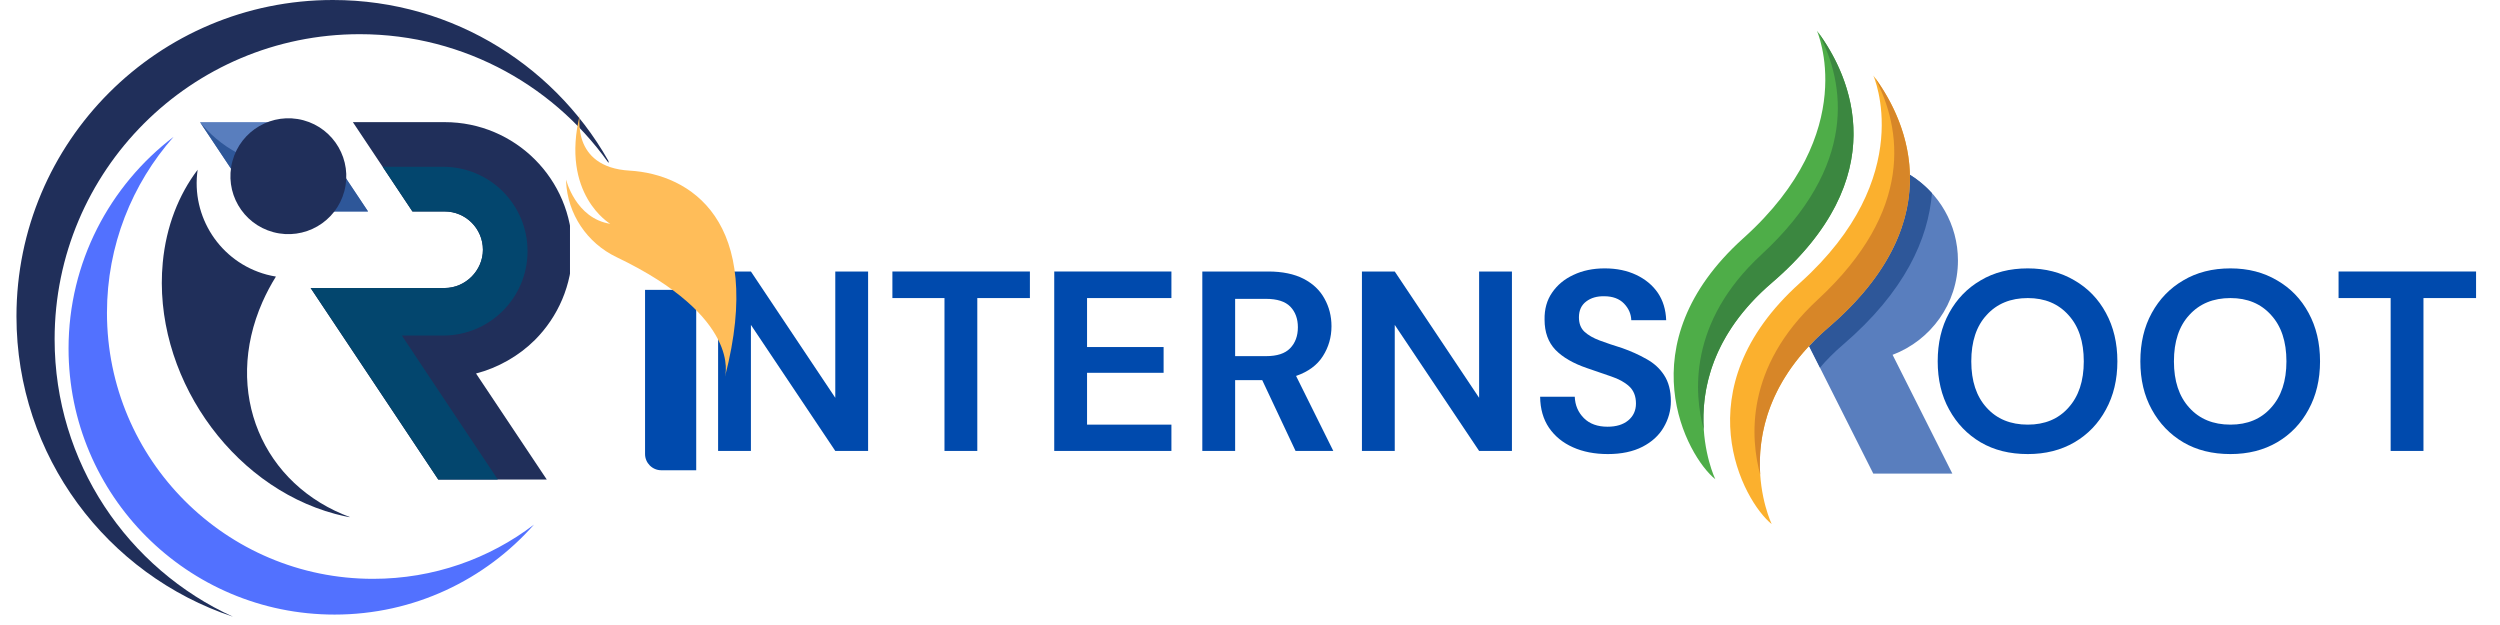 <svg xmlns="http://www.w3.org/2000/svg" xmlns:xlink="http://www.w3.org/1999/xlink" width="200" zoomAndPan="magnify" viewBox="0 0 150 37.5" height="50" preserveAspectRatio="xMidYMid meet" version="1.0"><defs><g/><clipPath id="c8eb6d8464"><path d="M 0.988 0 L 36.512 0 L 36.512 37.008 L 0.988 37.008 Z M 0.988 0 " clip-rule="nonzero"/></clipPath><clipPath id="c0e223ebda"><path d="M 18 7.328 L 34.199 7.328 L 34.199 28.793 L 18 28.793 Z M 18 7.328 " clip-rule="nonzero"/></clipPath><clipPath id="86da19dd52"><path d="M 12 7.328 L 23 7.328 L 23 13 L 12 13 Z M 12 7.328 " clip-rule="nonzero"/></clipPath><clipPath id="aaa87c3fc5"><path d="M 18 10 L 32 10 L 32 28.793 L 18 28.793 Z M 18 10 " clip-rule="nonzero"/></clipPath><clipPath id="4a54659371"><path d="M 12 7.328 L 23 7.328 L 23 13 L 12 13 Z M 12 7.328 " clip-rule="nonzero"/></clipPath><clipPath id="54fcf18bc8"><path d="M 9.133 10 L 20.973 10 L 20.973 31.145 L 9.133 31.145 Z M 9.133 10 " clip-rule="nonzero"/></clipPath><clipPath id="3952a0ed98"><path d="M 13 7 L 20.973 7 L 20.973 15 L 13 15 Z M 13 7 " clip-rule="nonzero"/></clipPath><clipPath id="76eff4fd03"><path d="M 100 1.84 L 112 1.84 L 112 29 L 100 29 Z M 100 1.84 " clip-rule="nonzero"/></clipPath><clipPath id="41bf1251ea"><path d="M 101 1.84 L 112 1.84 L 112 26 L 101 26 Z M 101 1.84 " clip-rule="nonzero"/></clipPath><clipPath id="7bcd53e1ae"><path d="M 103 4 L 115 4 L 115 31.445 L 103 31.445 Z M 103 4 " clip-rule="nonzero"/></clipPath><clipPath id="e9eee7674b"><path d="M 108 10 L 117.48 10 L 117.48 29 L 108 29 Z M 108 10 " clip-rule="nonzero"/></clipPath><clipPath id="2f0b1ba1e6"><path d="M 38 17 L 42 17 L 42 28.301 L 38 28.301 Z M 38 17 " clip-rule="nonzero"/></clipPath><clipPath id="e63b51ed43"><path d="M 33.605 6.836 L 45 6.836 L 45 23 L 33.605 23 Z M 33.605 6.836 " clip-rule="nonzero"/></clipPath></defs><g clip-path="url(#c8eb6d8464)"><path fill="#202f5a" d="M 36.789 10.176 C 33.508 5.277 27.918 2.051 21.578 2.051 C 11.473 2.051 3.277 10.246 3.277 20.352 C 3.277 27.75 7.664 34.121 13.98 37.004 C 6.43 34.496 0.988 27.375 0.988 18.984 C 0.988 8.5 9.488 0 19.973 0 C 27.273 0 33.617 4.129 36.789 10.176 Z M 36.789 10.176 " fill-opacity="1" fill-rule="nonzero"/></g><path fill="#5271ff" d="M 32.039 31.477 C 29.117 34.785 24.84 36.875 20.074 36.875 C 11.258 36.875 4.113 29.73 4.113 20.914 C 4.113 15.734 6.586 11.129 10.414 8.211 C 7.926 11.027 6.418 14.723 6.418 18.77 C 6.418 27.586 13.566 34.73 22.379 34.73 C 26.012 34.73 29.359 33.52 32.039 31.477 Z M 32.039 31.477 " fill-opacity="1" fill-rule="nonzero"/><g clip-path="url(#c0e223ebda)"><path fill="#202f5a" d="M 28.562 22.41 L 32.805 28.77 L 26.297 28.77 L 22.211 22.641 L 18.637 17.281 C 18.637 17.281 26.676 17.281 26.68 17.281 C 27.93 17.281 28.977 16.234 28.977 14.984 C 28.977 13.719 27.945 12.688 26.68 12.688 L 24.746 12.688 L 21.172 7.328 L 26.68 7.328 C 30.91 7.328 34.336 10.754 34.336 14.984 C 34.336 17.098 33.477 19.012 32.094 20.398 C 31.141 21.352 29.867 22.074 28.562 22.41 " fill-opacity="1" fill-rule="evenodd"/></g><g clip-path="url(#86da19dd52)"><path fill="#597ebe" d="M 22.082 12.688 L 15.574 12.688 L 12 7.328 L 18.512 7.328 Z M 22.082 12.688 " fill-opacity="1" fill-rule="evenodd"/></g><g clip-path="url(#aaa87c3fc5)"><path fill="#03466e" d="M 26.59 20.133 L 24.113 20.133 L 25.781 22.641 L 29.867 28.77 L 26.293 28.77 L 23.723 24.902 L 18.641 17.281 C 18.641 17.281 26.676 17.281 26.68 17.281 C 27.926 17.281 28.973 16.23 28.973 14.988 C 28.973 13.719 27.945 12.688 26.68 12.688 L 24.746 12.688 L 22.961 10.008 L 26.59 10.008 C 29.391 10.008 31.652 12.277 31.652 15.07 C 31.652 17.863 29.391 20.133 26.59 20.133 " fill-opacity="1" fill-rule="evenodd"/></g><g clip-path="url(#4a54659371)"><path fill="#2e5799" d="M 12 7.328 L 15.574 12.688 L 22.082 12.688 L 20.297 10.008 L 17.586 10.008 C 15.5 10.008 13.52 9.098 12.16 7.516 Z M 12 7.328 " fill-opacity="1" fill-rule="evenodd"/></g><g clip-path="url(#54fcf18bc8)"><path fill="#202f5a" d="M 11.859 10.184 C 10.723 11.684 9.973 13.574 9.766 15.75 C 9.137 22.383 13.77 29.137 20.113 30.836 C 20.434 30.922 20.75 30.992 21.066 31.051 C 15.738 29.121 13.363 23.52 15.75 18.113 C 15.984 17.586 16.254 17.078 16.555 16.594 C 16.371 16.566 16.188 16.523 16.004 16.477 C 13.195 15.723 11.449 12.988 11.859 10.184 Z M 11.859 10.184 " fill-opacity="1" fill-rule="evenodd"/></g><g clip-path="url(#3952a0ed98)"><path fill="#202f5a" d="M 18.203 7.215 C 16.348 6.719 14.441 7.82 13.945 9.672 C 13.445 11.527 14.547 13.434 16.402 13.93 C 18.258 14.426 20.164 13.328 20.66 11.473 C 21.156 9.617 20.055 7.711 18.203 7.215 Z M 18.203 7.215 " fill-opacity="1" fill-rule="evenodd"/></g><g fill="#004aad" fill-opacity="1"><g transform="translate(42.039, 27.056)"><g><path d="M 1.047 0 L 1.047 -10.766 L 3.016 -10.766 L 8.078 -3.188 L 8.078 -10.766 L 10.047 -10.766 L 10.047 0 L 8.078 0 L 3.016 -7.562 L 3.016 0 Z M 1.047 0 "/></g></g></g><g fill="#004aad" fill-opacity="1"><g transform="translate(53.122, 27.056)"><g><path d="M 3.547 0 L 3.547 -9.172 L 0.422 -9.172 L 0.422 -10.766 L 8.672 -10.766 L 8.672 -9.172 L 5.516 -9.172 L 5.516 0 Z M 3.547 0 "/></g></g></g><g fill="#004aad" fill-opacity="1"><g transform="translate(62.207, 27.056)"><g><path d="M 1.047 0 L 1.047 -10.766 L 8.078 -10.766 L 8.078 -9.172 L 3.016 -9.172 L 3.016 -6.234 L 7.609 -6.234 L 7.609 -4.688 L 3.016 -4.688 L 3.016 -1.578 L 8.078 -1.578 L 8.078 0 Z M 1.047 0 "/></g></g></g><g fill="#004aad" fill-opacity="1"><g transform="translate(71.092, 27.056)"><g><path d="M 1.047 0 L 1.047 -10.766 L 5 -10.766 C 5.852 -10.766 6.562 -10.617 7.125 -10.328 C 7.688 -10.035 8.102 -9.641 8.375 -9.141 C 8.656 -8.641 8.797 -8.086 8.797 -7.484 C 8.797 -6.828 8.625 -6.227 8.281 -5.688 C 7.938 -5.145 7.398 -4.75 6.672 -4.5 L 8.906 0 L 6.641 0 L 4.641 -4.25 L 3.016 -4.25 L 3.016 0 Z M 3.016 -5.688 L 4.875 -5.688 C 5.531 -5.688 6.008 -5.844 6.312 -6.156 C 6.625 -6.477 6.781 -6.898 6.781 -7.422 C 6.781 -7.93 6.629 -8.344 6.328 -8.656 C 6.023 -8.969 5.535 -9.125 4.859 -9.125 L 3.016 -9.125 Z M 3.016 -5.688 "/></g></g></g><g fill="#004aad" fill-opacity="1"><g transform="translate(80.669, 27.056)"><g><path d="M 1.047 0 L 1.047 -10.766 L 3.016 -10.766 L 8.078 -3.188 L 8.078 -10.766 L 10.047 -10.766 L 10.047 0 L 8.078 0 L 3.016 -7.562 L 3.016 0 Z M 1.047 0 "/></g></g></g><g fill="#004aad" fill-opacity="1"><g transform="translate(91.752, 27.056)"><g><path d="M 4.719 0.188 C 3.926 0.188 3.227 0.051 2.625 -0.219 C 2.02 -0.488 1.539 -0.879 1.188 -1.391 C 0.844 -1.898 0.664 -2.52 0.656 -3.25 L 2.734 -3.25 C 2.754 -2.738 2.938 -2.312 3.281 -1.969 C 3.625 -1.625 4.098 -1.453 4.703 -1.453 C 5.223 -1.453 5.633 -1.578 5.938 -1.828 C 6.25 -2.086 6.406 -2.426 6.406 -2.844 C 6.406 -3.281 6.27 -3.625 6 -3.875 C 5.727 -4.125 5.367 -4.32 4.922 -4.469 C 4.473 -4.625 3.988 -4.789 3.469 -4.969 C 2.645 -5.25 2.016 -5.613 1.578 -6.062 C 1.141 -6.52 0.922 -7.125 0.922 -7.875 C 0.91 -8.508 1.062 -9.051 1.375 -9.5 C 1.688 -9.957 2.113 -10.312 2.656 -10.562 C 3.195 -10.82 3.82 -10.953 4.531 -10.953 C 5.25 -10.953 5.879 -10.82 6.422 -10.562 C 6.973 -10.301 7.406 -9.941 7.719 -9.484 C 8.031 -9.023 8.195 -8.477 8.219 -7.844 L 6.125 -7.844 C 6.113 -8.219 5.969 -8.551 5.688 -8.844 C 5.406 -9.133 5.008 -9.281 4.5 -9.281 C 4.07 -9.289 3.711 -9.188 3.422 -8.969 C 3.129 -8.75 2.984 -8.43 2.984 -8.016 C 2.984 -7.648 3.094 -7.363 3.312 -7.156 C 3.539 -6.945 3.848 -6.77 4.234 -6.625 C 4.629 -6.477 5.078 -6.328 5.578 -6.172 C 6.109 -5.984 6.594 -5.766 7.031 -5.516 C 7.477 -5.273 7.832 -4.953 8.094 -4.547 C 8.363 -4.141 8.5 -3.617 8.5 -2.984 C 8.5 -2.422 8.352 -1.895 8.062 -1.406 C 7.781 -0.926 7.359 -0.539 6.797 -0.25 C 6.234 0.039 5.539 0.188 4.719 0.188 Z M 4.719 0.188 "/></g></g></g><g fill="#004aad" fill-opacity="1"><g transform="translate(100.938, 27.056)"><g/></g></g><g fill="#004aad" fill-opacity="1"><g transform="translate(104.597, 27.056)"><g/></g></g><g fill="#004aad" fill-opacity="1"><g transform="translate(108.255, 27.056)"><g/></g></g><g fill="#004aad" fill-opacity="1"><g transform="translate(111.914, 27.056)"><g/></g></g><g fill="#004aad" fill-opacity="1"><g transform="translate(115.574, 27.056)"><g><path d="M 6.094 0.188 C 5.008 0.188 4.066 -0.047 3.266 -0.516 C 2.461 -0.992 1.832 -1.648 1.375 -2.484 C 0.914 -3.316 0.688 -4.281 0.688 -5.375 C 0.688 -6.477 0.914 -7.445 1.375 -8.281 C 1.832 -9.113 2.461 -9.766 3.266 -10.234 C 4.066 -10.711 5.008 -10.953 6.094 -10.953 C 7.156 -10.953 8.086 -10.711 8.891 -10.234 C 9.703 -9.766 10.332 -9.113 10.781 -8.281 C 11.238 -7.445 11.469 -6.477 11.469 -5.375 C 11.469 -4.281 11.238 -3.316 10.781 -2.484 C 10.332 -1.648 9.703 -0.992 8.891 -0.516 C 8.086 -0.047 7.156 0.188 6.094 0.188 Z M 6.094 -1.578 C 7.113 -1.578 7.926 -1.914 8.531 -2.594 C 9.145 -3.27 9.453 -4.195 9.453 -5.375 C 9.453 -6.562 9.145 -7.488 8.531 -8.156 C 7.926 -8.832 7.113 -9.172 6.094 -9.172 C 5.062 -9.172 4.238 -8.832 3.625 -8.156 C 3.008 -7.488 2.703 -6.562 2.703 -5.375 C 2.703 -4.195 3.008 -3.27 3.625 -2.594 C 4.238 -1.914 5.062 -1.578 6.094 -1.578 Z M 6.094 -1.578 "/></g></g></g><g fill="#004aad" fill-opacity="1"><g transform="translate(127.733, 27.056)"><g><path d="M 6.094 0.188 C 5.008 0.188 4.066 -0.047 3.266 -0.516 C 2.461 -0.992 1.832 -1.648 1.375 -2.484 C 0.914 -3.316 0.688 -4.281 0.688 -5.375 C 0.688 -6.477 0.914 -7.445 1.375 -8.281 C 1.832 -9.113 2.461 -9.766 3.266 -10.234 C 4.066 -10.711 5.008 -10.953 6.094 -10.953 C 7.156 -10.953 8.086 -10.711 8.891 -10.234 C 9.703 -9.766 10.332 -9.113 10.781 -8.281 C 11.238 -7.445 11.469 -6.477 11.469 -5.375 C 11.469 -4.281 11.238 -3.316 10.781 -2.484 C 10.332 -1.648 9.703 -0.992 8.891 -0.516 C 8.086 -0.047 7.156 0.188 6.094 0.188 Z M 6.094 -1.578 C 7.113 -1.578 7.926 -1.914 8.531 -2.594 C 9.145 -3.27 9.453 -4.195 9.453 -5.375 C 9.453 -6.562 9.145 -7.488 8.531 -8.156 C 7.926 -8.832 7.113 -9.172 6.094 -9.172 C 5.062 -9.172 4.238 -8.832 3.625 -8.156 C 3.008 -7.488 2.703 -6.562 2.703 -5.375 C 2.703 -4.195 3.008 -3.27 3.625 -2.594 C 4.238 -1.914 5.062 -1.578 6.094 -1.578 Z M 6.094 -1.578 "/></g></g></g><g fill="#004aad" fill-opacity="1"><g transform="translate(139.892, 27.056)"><g><path d="M 3.547 0 L 3.547 -9.172 L 0.422 -9.172 L 0.422 -10.766 L 8.672 -10.766 L 8.672 -9.172 L 5.516 -9.172 L 5.516 0 Z M 3.547 0 "/></g></g></g><g clip-path="url(#76eff4fd03)"><path fill="#4ead48" d="M 109.012 1.84 C 109.012 1.84 111.723 7.895 104.609 14.285 C 97.496 20.68 101.223 27.406 102.918 28.754 C 102.918 28.754 99.895 22.477 106.301 16.977 C 113.754 10.586 111.043 4.531 109.012 1.84 " fill-opacity="1" fill-rule="evenodd"/></g><g clip-path="url(#41bf1251ea)"><path fill="#3b8740" d="M 106.301 16.977 C 102.672 20.094 102.07 23.457 102.227 25.789 C 101.645 23.648 101.273 19.348 105.688 15.273 C 111.473 9.93 110.73 5.043 109.105 1.965 C 111.125 4.719 113.637 10.688 106.301 16.977 " fill-opacity="1" fill-rule="evenodd"/></g><g clip-path="url(#7bcd53e1ae)"><path fill="#fbb02e" d="M 112.398 4.531 C 112.398 4.531 115.109 10.586 107.996 16.977 C 100.883 23.371 104.609 30.098 106.301 31.445 C 106.301 31.445 103.281 25.168 109.688 19.668 C 117.141 13.277 114.43 7.223 112.398 4.531 " fill-opacity="1" fill-rule="evenodd"/></g><g clip-path="url(#e9eee7674b)"><path fill="#597ebe" d="M 113.555 21.289 L 117.141 28.418 L 112.398 28.418 L 108.699 21.07 L 108.547 20.766 C 108.676 20.625 108.812 20.484 108.957 20.34 C 109.184 20.117 109.43 19.891 109.688 19.668 C 113.523 16.383 114.664 13.184 114.598 10.488 C 116.328 11.555 117.477 13.457 117.477 15.633 C 117.477 18.215 115.848 20.422 113.555 21.289 " fill-opacity="1" fill-rule="evenodd"/></g><path fill="#2e5799" d="M 115.918 11.59 C 115.691 14.328 114.312 17.48 110.574 20.688 C 110.043 21.141 109.59 21.602 109.199 22.059 L 108.699 21.07 L 108.547 20.766 C 108.676 20.625 108.812 20.484 108.957 20.34 C 109.184 20.117 109.43 19.891 109.688 19.668 C 113.523 16.383 114.664 13.184 114.598 10.488 C 115.086 10.789 115.531 11.164 115.918 11.59 " fill-opacity="1" fill-rule="evenodd"/><path fill="#d78628" d="M 109.688 19.668 C 106.059 22.785 105.457 26.148 105.613 28.48 C 105.031 26.34 104.66 22.039 109.074 17.969 C 114.859 12.621 114.117 7.734 112.492 4.656 C 114.512 7.41 117.023 13.379 109.688 19.668 " fill-opacity="1" fill-rule="evenodd"/><g clip-path="url(#2f0b1ba1e6)"><path fill="#004aad" d="M 38.703 17.391 L 40.801 17.391 C 41.34 17.391 41.773 17.832 41.773 18.363 L 41.773 28.215 L 39.676 28.215 C 39.137 28.215 38.703 27.773 38.703 27.242 Z M 38.703 17.391 " fill-opacity="1" fill-rule="nonzero"/></g><g clip-path="url(#e63b51ed43)"><path fill="#ffbd59" d="M 43.504 22.57 C 43.504 22.57 44.531 19.035 36.988 15.426 C 35.223 14.582 34.055 12.844 33.965 10.887 C 33.965 10.852 33.965 10.812 33.965 10.777 C 33.965 10.777 34.531 13.102 36.617 13.43 C 36.617 13.43 33.605 11.668 34.801 6.84 C 34.801 6.84 34.203 10.031 37.781 10.238 C 41.355 10.449 45.922 13.191 43.508 22.57 Z M 43.504 22.57 " fill-opacity="1" fill-rule="nonzero"/></g></svg>